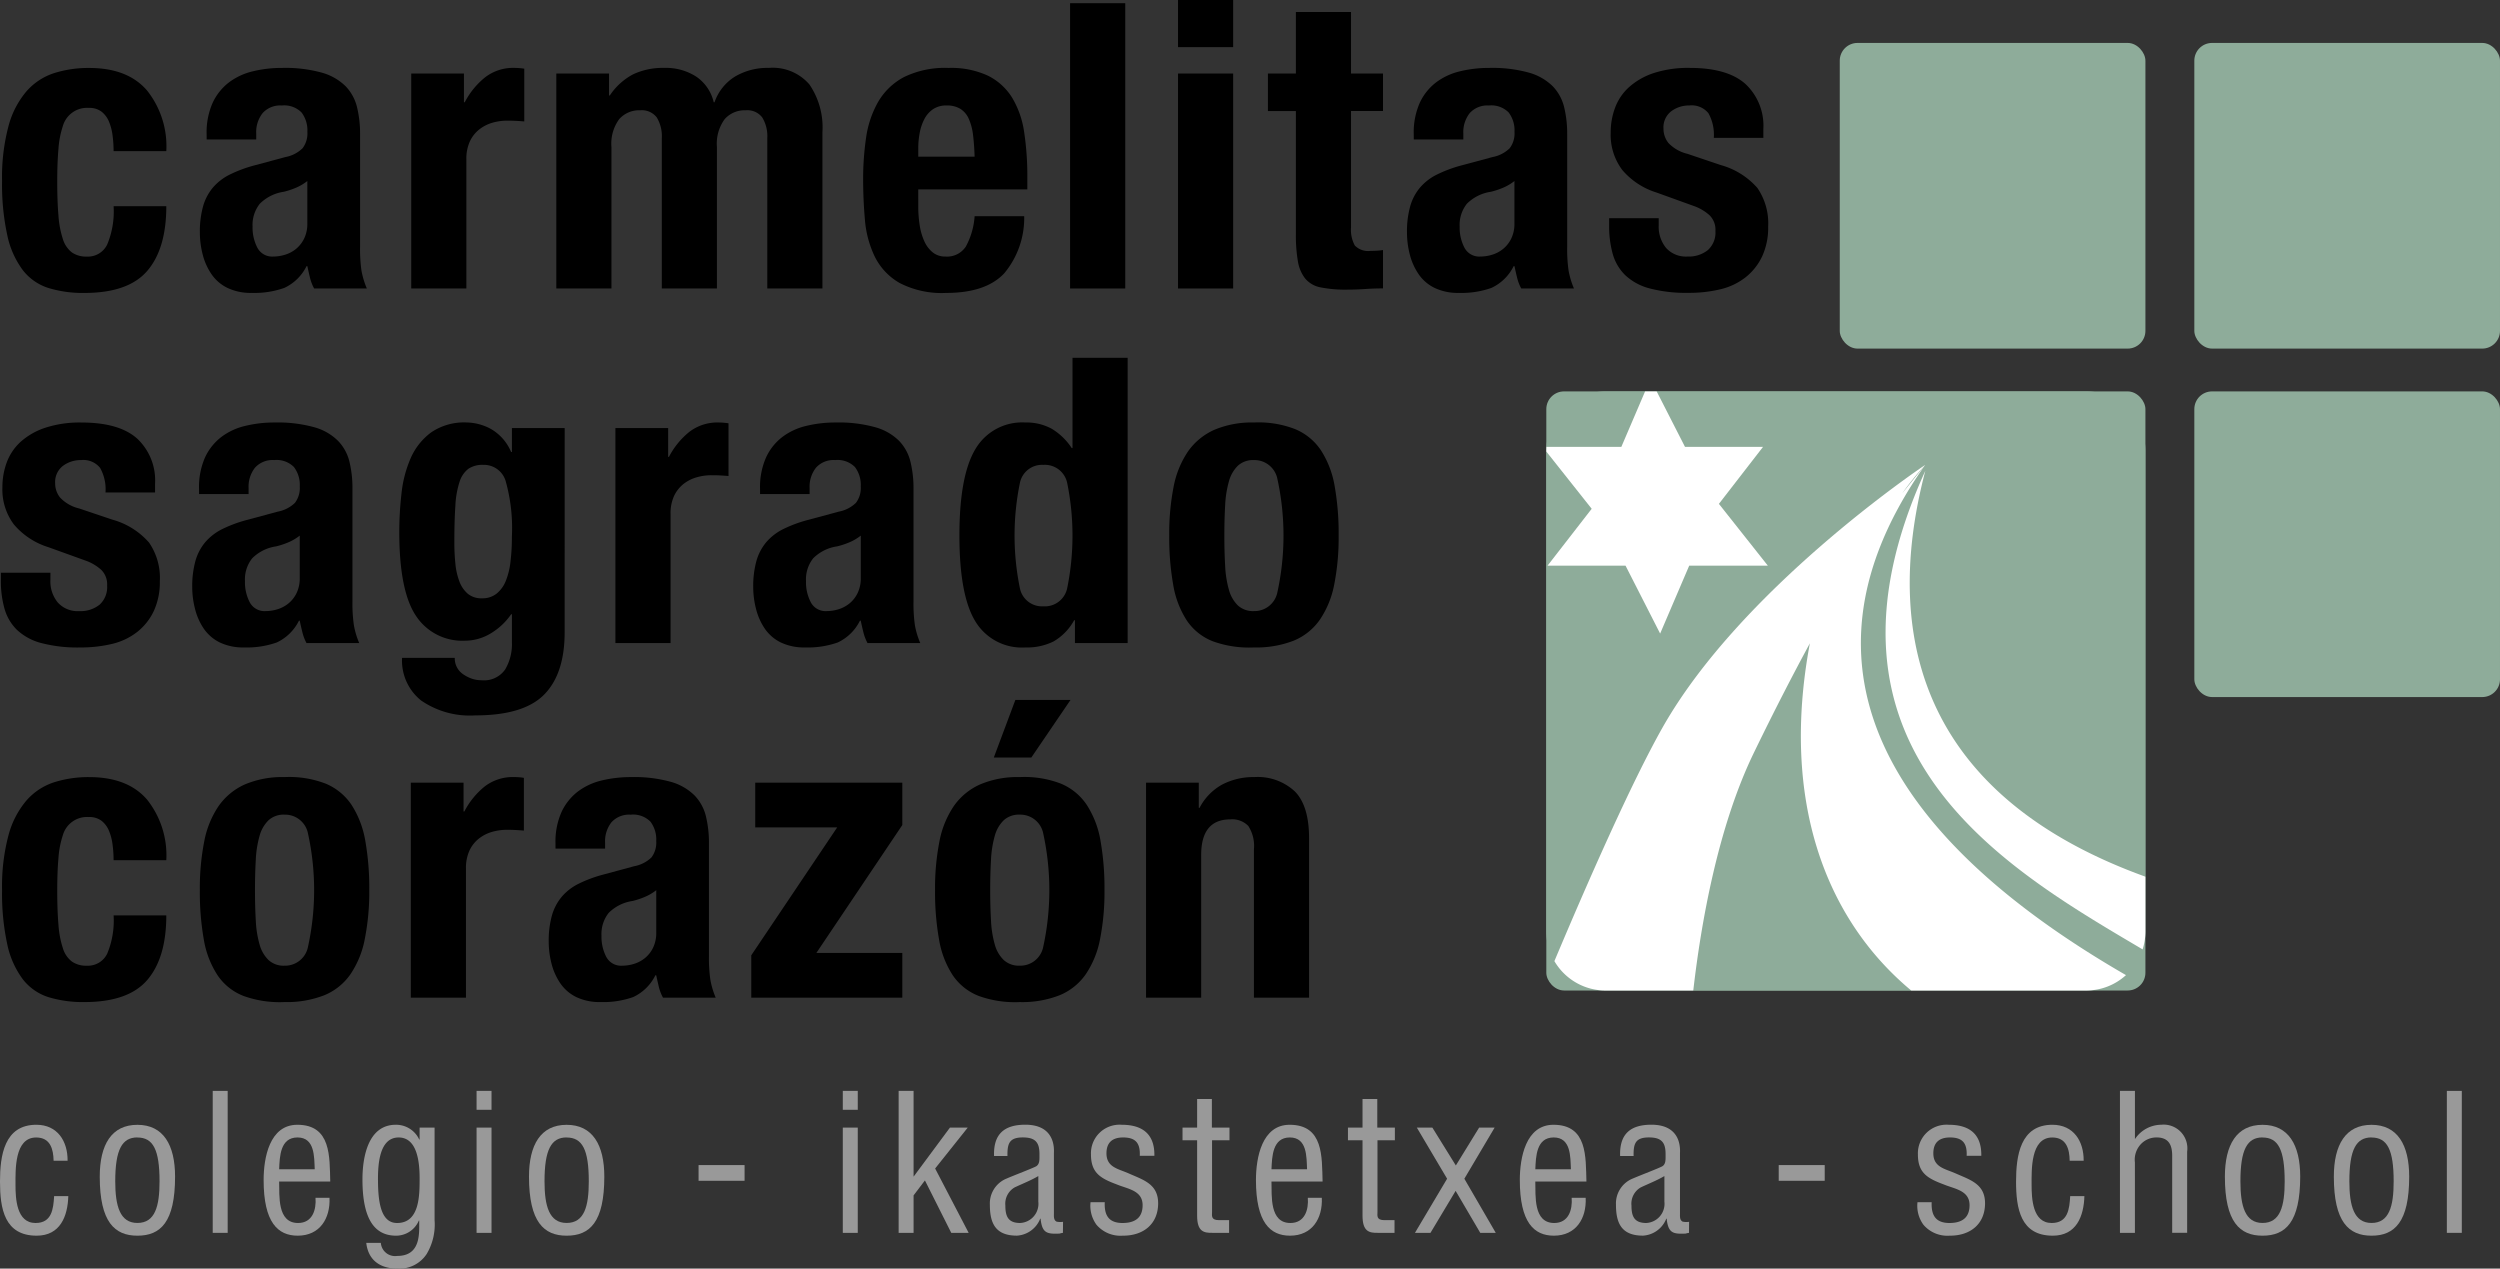 <svg xmlns="http://www.w3.org/2000/svg" width="279.858" height="142.014" viewBox="0 0 279.858 142.014">
  <rect x="0" y="0" width="279.858" height="142.014" fill="#333333" stroke="none"/>
  <g id="Grupo_2467" data-name="Grupo 2467" transform="translate(-1344.059 -713)">
    <rect id="Rectángulo_2477" data-name="Rectángulo 2477" width="67.066" height="67.066" rx="1.987" transform="translate(1517.158 756.814)" fill="#8eac9a"/>
    <g id="Grupo_2463" data-name="Grupo 2463" transform="translate(1344.153 713)">
      <path id="Trazado_79" data-name="Trazado 79" d="M1356.5,722.835a6.028,6.028,0,0,0-.4-1.544,2.763,2.763,0,0,0-.829-1.116,2.238,2.238,0,0,0-1.43-.424,2.811,2.811,0,0,0-2.907,2.036,10.314,10.314,0,0,0-.491,2.55q-.136,1.539-.137,3.643c0,1.494.046,2.767.137,3.827a10.832,10.832,0,0,0,.491,2.617,2.98,2.98,0,0,0,1.006,1.5,2.781,2.781,0,0,0,1.678.471,2.4,2.4,0,0,0,2.279-1.344,9.6,9.6,0,0,0,.719-4.295h5.9q0,4.742-2.122,7.226t-7.045,2.483a13.114,13.114,0,0,1-4.051-.561,5.858,5.858,0,0,1-2.86-2.012,9.971,9.971,0,0,1-1.724-3.894,26.639,26.639,0,0,1-.583-6.059,22.162,22.162,0,0,1,.719-6.149,9.932,9.932,0,0,1,2.012-3.894,6.951,6.951,0,0,1,3.084-2.035,12.7,12.7,0,0,1,3.938-.581q4.295,0,6.463,2.507a10.026,10.026,0,0,1,2.169,6.8h-5.9A13.666,13.666,0,0,0,1356.5,722.835Z" transform="translate(-1343.993 -707.672)"/>
      <path id="Trazado_80" data-name="Trazado 80" d="M1351.511,722.7a8.146,8.146,0,0,1,.672-3.512,6.146,6.146,0,0,1,1.811-2.279,7.212,7.212,0,0,1,2.684-1.253,13.686,13.686,0,0,1,3.288-.381,15.255,15.255,0,0,1,4.472.538,6.123,6.123,0,0,1,2.64,1.521,5.112,5.112,0,0,1,1.273,2.35,12.407,12.407,0,0,1,.338,2.974v12.656a17.24,17.24,0,0,0,.153,2.64,9.456,9.456,0,0,0,.605,2.012h-5.9a4.965,4.965,0,0,1-.471-1.23q-.155-.646-.29-1.273h-.09a5.23,5.23,0,0,1-2.484,2.436,9.958,9.958,0,0,1-3.643.561,6.029,6.029,0,0,1-2.73-.561,4.6,4.6,0,0,1-1.789-1.544,6.942,6.942,0,0,1-.985-2.213,9.917,9.917,0,0,1-.31-2.436,10.532,10.532,0,0,1,.357-2.931,5.623,5.623,0,0,1,1.1-2.1,5.958,5.958,0,0,1,1.878-1.454,14.718,14.718,0,0,1,2.751-1.029l3.489-.939a3.718,3.718,0,0,0,1.921-.986,2.735,2.735,0,0,0,.539-1.831,3.307,3.307,0,0,0-.649-2.169,2.725,2.725,0,0,0-2.216-.785,2.639,2.639,0,0,0-2.145.852,3.416,3.416,0,0,0-.716,2.279v.672h-5.548Zm9.933,6.016a8.481,8.481,0,0,1-1.3.424,4.769,4.769,0,0,0-2.683,1.344,3.8,3.8,0,0,0-.806,2.55,4.876,4.876,0,0,0,.538,2.37,1.87,1.87,0,0,0,1.787.986,4.445,4.445,0,0,0,1.3-.2,3.613,3.613,0,0,0,1.23-.648,3.451,3.451,0,0,0,.916-1.163,3.769,3.769,0,0,0,.358-1.7v-4.743A5.6,5.6,0,0,1,1361.444,728.717Z" transform="translate(-1328.475 -707.672)"/>
      <path id="Trazado_81" data-name="Trazado 81" d="M1363.735,715.9v3.219h.091a8.736,8.736,0,0,1,2.282-2.794,5.12,5.12,0,0,1,3.265-1.053c.177,0,.365.01.558.023s.381.037.558.067v5.905c-.328-.03-.649-.053-.959-.067s-.636-.023-.963-.023a5.952,5.952,0,0,0-1.611.224,4.292,4.292,0,0,0-1.477.739,3.68,3.68,0,0,0-1.073,1.34,4.642,4.642,0,0,0-.4,2.035v14.448h-6.173V715.9Z" transform="translate(-1311.893 -707.672)"/>
      <path id="Trazado_82" data-name="Trazado 82" d="M1368.6,715.9v2.46h.087a7.124,7.124,0,0,1,2.617-2.373,7.812,7.812,0,0,1,3.469-.715,6.282,6.282,0,0,1,3.6.986,4.77,4.77,0,0,1,1.945,2.861h.09a5.488,5.488,0,0,1,2.307-2.884,7.134,7.134,0,0,1,3.776-.962,5.406,5.406,0,0,1,4.542,1.858,8.507,8.507,0,0,1,1.454,5.344v17.489h-6.172V723.149a4.044,4.044,0,0,0-.562-2.326,2.09,2.09,0,0,0-1.854-.805,2.983,2.983,0,0,0-2.35.986,4.64,4.64,0,0,0-.872,3.128v15.835h-6.17V723.149a4.047,4.047,0,0,0-.561-2.326,2.1,2.1,0,0,0-1.855-.805,2.974,2.974,0,0,0-2.349.986,4.637,4.637,0,0,0-.873,3.128v15.835h-6.172V715.9Z" transform="translate(-1300.516 -707.672)"/>
      <path id="Trazado_83" data-name="Trazado 83" d="M1379.143,730.8a13.257,13.257,0,0,0,.157,2.079,6.693,6.693,0,0,0,.515,1.788,3.358,3.358,0,0,0,.939,1.253,2.2,2.2,0,0,0,1.431.471,2.511,2.511,0,0,0,2.283-1.12,8.27,8.27,0,0,0,.982-3.4H1391a9.658,9.658,0,0,1-2.237,6.4q-2.06,2.19-6.486,2.192a10.265,10.265,0,0,1-5.233-1.119,6.941,6.941,0,0,1-2.774-2.951,11.677,11.677,0,0,1-1.1-4.118q-.2-2.281-.2-4.562a31.811,31.811,0,0,1,.334-4.652,11.291,11.291,0,0,1,1.344-3.981,7.3,7.3,0,0,1,2.884-2.774,10.45,10.45,0,0,1,5.01-1.029,9.742,9.742,0,0,1,4.408.872,6.666,6.666,0,0,1,2.7,2.459,10.329,10.329,0,0,1,1.344,3.847,32.532,32.532,0,0,1,.357,5.033v1.387h-12.211Zm6.129-8.031a6.256,6.256,0,0,0-.472-1.788,2.5,2.5,0,0,0-.939-1.12,2.838,2.838,0,0,0-1.541-.381,2.608,2.608,0,0,0-1.543.428,3,3,0,0,0-.963,1.116,5.5,5.5,0,0,0-.515,1.544,9.194,9.194,0,0,0-.157,1.7v.943h6.307C1385.419,724.281,1385.359,723.47,1385.272,722.768Z" transform="translate(-1276.442 -707.672)"/>
      <path id="Trazado_84" data-name="Trazado 84" d="M1386.076,713.107v31.937H1379.9V713.107Z" transform="translate(-1260.205 -712.749)"/>
      <path id="Trazado_85" data-name="Trazado 85" d="M1389.69,713v5.277h-6.173V713Zm0,8.232v24.063h-6.173V721.232Z" transform="translate(-1251.74 -713)"/>
      <path id="Trazado_86" data-name="Trazado 86" d="M1395.832,713.4v6.888h3.58v4.2h-3.58v13.018a3.669,3.669,0,0,0,.424,2.035,2.067,2.067,0,0,0,1.768.6c.238,0,.475-.006.715-.02s.461-.037.673-.07v4.294c-.688,0-1.351.023-1.993.067s-1.32.07-2.035.07a14.314,14.314,0,0,1-2.93-.247,2.969,2.969,0,0,1-1.744-.986,4.218,4.218,0,0,1-.826-1.945,17.019,17.019,0,0,1-.224-3.041V724.494h-3.132v-4.2h3.132V713.4Z" transform="translate(-1244.688 -712.059)"/>
      <path id="Trazado_87" data-name="Trazado 87" d="M1391.944,722.7a8.154,8.154,0,0,1,.671-3.512,6.122,6.122,0,0,1,1.812-2.279,7.22,7.22,0,0,1,2.683-1.253,13.7,13.7,0,0,1,3.289-.381,15.258,15.258,0,0,1,4.471.538,6.144,6.144,0,0,1,2.64,1.521,5.116,5.116,0,0,1,1.274,2.35,12.427,12.427,0,0,1,.337,2.974v12.656a17.11,17.11,0,0,0,.154,2.64,9.366,9.366,0,0,0,.605,2.012h-5.9a4.945,4.945,0,0,1-.471-1.23q-.156-.646-.291-1.273h-.09a5.228,5.228,0,0,1-2.483,2.436,9.964,9.964,0,0,1-3.646.561,6.026,6.026,0,0,1-2.727-.561,4.6,4.6,0,0,1-1.788-1.544,6.918,6.918,0,0,1-.986-2.213,9.912,9.912,0,0,1-.311-2.436,10.5,10.5,0,0,1,.357-2.931,5.607,5.607,0,0,1,1.1-2.1,5.949,5.949,0,0,1,1.878-1.454,14.738,14.738,0,0,1,2.751-1.029l3.489-.939a3.717,3.717,0,0,0,1.922-.986,2.735,2.735,0,0,0,.538-1.831,3.305,3.305,0,0,0-.649-2.169,2.727,2.727,0,0,0-2.216-.785,2.647,2.647,0,0,0-2.146.852,3.42,3.42,0,0,0-.715,2.279v.672h-5.548Zm9.929,6.016a8.292,8.292,0,0,1-1.3.424,4.782,4.782,0,0,0-2.684,1.344,3.8,3.8,0,0,0-.805,2.55,4.88,4.88,0,0,0,.538,2.37,1.871,1.871,0,0,0,1.788.986,4.422,4.422,0,0,0,1.3-.2,3.554,3.554,0,0,0,1.23-.648,3.408,3.408,0,0,0,.918-1.163,3.766,3.766,0,0,0,.358-1.7v-4.743A5.535,5.535,0,0,1,1401.874,728.717Z" transform="translate(-1233.779 -707.672)"/>
      <path id="Trazado_88" data-name="Trazado 88" d="M1403.506,732.9a3.741,3.741,0,0,0,.825,2.526,2.982,2.982,0,0,0,2.393.963,3.425,3.425,0,0,0,2.282-.719,2.643,2.643,0,0,0,.849-2.145,2.258,2.258,0,0,0-.672-1.768,5.232,5.232,0,0,0-1.564-.959l-4.341-1.568a8.237,8.237,0,0,1-3.847-2.527,6.536,6.536,0,0,1-1.3-4.181,7.863,7.863,0,0,1,.495-2.8,5.863,5.863,0,0,1,1.564-2.3,7.81,7.81,0,0,1,2.75-1.568,12.431,12.431,0,0,1,4.047-.581q4.207,0,6.22,1.791a6.4,6.4,0,0,1,2.013,5.053v.986h-5.546a4.938,4.938,0,0,0-.6-2.754,2.407,2.407,0,0,0-2.126-.872,3.329,3.329,0,0,0-2.036.648,2.278,2.278,0,0,0-.872,1.949,2.553,2.553,0,0,0,.558,1.608,4.311,4.311,0,0,0,2.126,1.21l3.713,1.253a8.441,8.441,0,0,1,4.117,2.57,6.993,6.993,0,0,1,1.206,4.318,7.679,7.679,0,0,1-.671,3.332,6.543,6.543,0,0,1-1.859,2.349,7.248,7.248,0,0,1-2.817,1.34,14.913,14.913,0,0,1-3.6.4,16,16,0,0,1-4.318-.495,6.3,6.3,0,0,1-2.727-1.474,5.359,5.359,0,0,1-1.41-2.393,11.522,11.522,0,0,1-.4-3.155V732.1h5.548Z" transform="translate(-1217.919 -707.672)"/>
      <path id="Trazado_89" data-name="Trazado 89" d="M1349.635,744.775a3.716,3.716,0,0,0,.828,2.527,2.979,2.979,0,0,0,2.394.963,3.416,3.416,0,0,0,2.279-.716,2.649,2.649,0,0,0,.848-2.145,2.266,2.266,0,0,0-.668-1.768,5.275,5.275,0,0,0-1.568-.963l-4.338-1.564a8.273,8.273,0,0,1-3.847-2.526,6.517,6.517,0,0,1-1.3-4.184,7.944,7.944,0,0,1,.491-2.794,5.912,5.912,0,0,1,1.564-2.306,7.823,7.823,0,0,1,2.754-1.564,12.406,12.406,0,0,1,4.048-.582q4.2,0,6.216,1.788a6.411,6.411,0,0,1,2.015,5.057v.983h-5.548a4.889,4.889,0,0,0-.605-2.75,2.4,2.4,0,0,0-2.125-.873,3.331,3.331,0,0,0-2.035.648,2.276,2.276,0,0,0-.87,1.945,2.533,2.533,0,0,0,.558,1.611,4.281,4.281,0,0,0,2.126,1.21l3.71,1.25a8.426,8.426,0,0,1,4.117,2.573,6.967,6.967,0,0,1,1.207,4.318,7.692,7.692,0,0,1-.671,3.332,6.542,6.542,0,0,1-1.855,2.346,7.292,7.292,0,0,1-2.817,1.344,15.117,15.117,0,0,1-3.6.4,15.987,15.987,0,0,1-4.315-.491,6.29,6.29,0,0,1-2.73-1.474,5.357,5.357,0,0,1-1.407-2.4,11.328,11.328,0,0,1-.4-3.152v-.852h5.548Z" transform="translate(-1344.087 -679.855)"/>
      <path id="Trazado_90" data-name="Trazado 90" d="M1351.259,734.578a8.191,8.191,0,0,1,.669-3.513,6.142,6.142,0,0,1,1.814-2.283,7.129,7.129,0,0,1,2.684-1.25,13.653,13.653,0,0,1,3.285-.381,15.288,15.288,0,0,1,4.475.538,6.041,6.041,0,0,1,2.637,1.521,5.079,5.079,0,0,1,1.277,2.346,12.448,12.448,0,0,1,.333,2.974v12.66a17.032,17.032,0,0,0,.158,2.64,9.072,9.072,0,0,0,.6,2.012h-5.9a5.033,5.033,0,0,1-.468-1.23q-.16-.647-.291-1.274h-.09a5.259,5.259,0,0,1-2.483,2.437,10.074,10.074,0,0,1-3.647.558,6.082,6.082,0,0,1-2.727-.558,4.667,4.667,0,0,1-1.792-1.544,6.887,6.887,0,0,1-.982-2.212,9.8,9.8,0,0,1-.314-2.44,10.6,10.6,0,0,1,.357-2.928,5.629,5.629,0,0,1,1.1-2.1,6.051,6.051,0,0,1,1.878-1.457,15.076,15.076,0,0,1,2.751-1.026l3.489-.939a3.744,3.744,0,0,0,1.925-.986,2.75,2.75,0,0,0,.538-1.835,3.3,3.3,0,0,0-.65-2.169,2.734,2.734,0,0,0-2.214-.782,2.646,2.646,0,0,0-2.148.852,3.433,3.433,0,0,0-.716,2.279v.672h-5.545Zm9.93,6.016a8.813,8.813,0,0,1-1.3.424,4.746,4.746,0,0,0-2.684,1.34,3.791,3.791,0,0,0-.805,2.553,4.883,4.883,0,0,0,.535,2.369,1.882,1.882,0,0,0,1.791.983,4.531,4.531,0,0,0,1.3-.2,3.632,3.632,0,0,0,1.23-.648,3.415,3.415,0,0,0,.919-1.163,3.773,3.773,0,0,0,.357-1.7v-4.739A5.542,5.542,0,0,1,1361.189,740.594Z" transform="translate(-1329.072 -679.855)"/>
      <path id="Trazado_91" data-name="Trazado 91" d="M1375.949,750.637q0,4.652-2.3,6.978t-7.716,2.323a9.588,9.588,0,0,1-6.059-1.674,5.72,5.72,0,0,1-2.125-4.766h5.9a2.139,2.139,0,0,0,.939,1.835,4.018,4.018,0,0,0,.962.491,3.293,3.293,0,0,0,1.1.18,2.879,2.879,0,0,0,2.64-1.206,5.559,5.559,0,0,0,.758-3v-3.178h-.09a7.347,7.347,0,0,1-2.3,2.149,5.526,5.526,0,0,1-2.841.805,6.2,6.2,0,0,1-5.525-2.8q-1.855-2.792-1.854-9.371a37.9,37.9,0,0,1,.247-4.294,13.325,13.325,0,0,1,1.026-3.957,7.152,7.152,0,0,1,2.283-2.884,6.539,6.539,0,0,1,4-1.12,5.879,5.879,0,0,1,2.683.716,5.351,5.351,0,0,1,2.28,2.593h.09v-2.684h5.906Zm-12.232-7.7a7.593,7.593,0,0,0,.444,1.992,3.365,3.365,0,0,0,.939,1.387,2.363,2.363,0,0,0,1.588.515,2.537,2.537,0,0,0,1.634-.515,3.512,3.512,0,0,0,1.03-1.407,8.09,8.09,0,0,0,.534-2.172,22.374,22.374,0,0,0,.157-2.794,19.573,19.573,0,0,0-.691-6.219,2.537,2.537,0,0,0-2.527-1.831,2.8,2.8,0,0,0-1.658.445,2.948,2.948,0,0,0-.982,1.457,10.131,10.131,0,0,0-.468,2.684q-.116,1.674-.114,4.09A22.963,22.963,0,0,0,1363.717,742.94Z" transform="translate(-1312.835 -679.855)"/>
      <path id="Trazado_92" data-name="Trazado 92" d="M1370.578,727.777V731h.087a8.805,8.805,0,0,1,2.283-2.8,5.146,5.146,0,0,1,3.265-1.05c.177,0,.365.007.559.024s.381.036.561.067v5.9c-.331-.027-.651-.05-.963-.067s-.635-.02-.962-.02a5.954,5.954,0,0,0-1.611.224,4.3,4.3,0,0,0-1.477.735,3.768,3.768,0,0,0-1.073,1.344,4.639,4.639,0,0,0-.4,2.035v14.448h-6.174V727.777Z" transform="translate(-1295.876 -679.855)"/>
      <path id="Trazado_93" data-name="Trazado 93" d="M1370.051,734.578a8.135,8.135,0,0,1,.672-3.513,6.083,6.083,0,0,1,1.812-2.283,7.123,7.123,0,0,1,2.683-1.25,13.688,13.688,0,0,1,3.285-.381,15.263,15.263,0,0,1,4.476.538,6.075,6.075,0,0,1,2.64,1.521,5.1,5.1,0,0,1,1.273,2.346,12.411,12.411,0,0,1,.338,2.974v12.66a17.3,17.3,0,0,0,.153,2.64,9.058,9.058,0,0,0,.605,2.012h-5.906a5.179,5.179,0,0,1-.468-1.23q-.161-.647-.291-1.274h-.091a5.261,5.261,0,0,1-2.483,2.437,10.074,10.074,0,0,1-3.646.558,6.08,6.08,0,0,1-2.727-.558,4.658,4.658,0,0,1-1.791-1.544,6.914,6.914,0,0,1-.983-2.212,9.79,9.79,0,0,1-.315-2.44,10.6,10.6,0,0,1,.358-2.928,5.679,5.679,0,0,1,1.1-2.1,6.069,6.069,0,0,1,1.878-1.457,15.077,15.077,0,0,1,2.75-1.026l3.493-.939a3.746,3.746,0,0,0,1.921-.986,2.749,2.749,0,0,0,.538-1.835,3.314,3.314,0,0,0-.649-2.169,2.742,2.742,0,0,0-2.216-.782,2.634,2.634,0,0,0-2.145.852,3.418,3.418,0,0,0-.715,2.279v.672h-5.548Zm9.929,6.016a8.829,8.829,0,0,1-1.3.424,4.745,4.745,0,0,0-2.684,1.34,3.793,3.793,0,0,0-.8,2.553,4.843,4.843,0,0,0,.538,2.369,1.873,1.873,0,0,0,1.787.983,4.531,4.531,0,0,0,1.3-.2,3.63,3.63,0,0,0,1.23-.648,3.413,3.413,0,0,0,.919-1.163,3.789,3.789,0,0,0,.358-1.7v-4.739A5.54,5.54,0,0,1,1379.981,740.594Z" transform="translate(-1285.063 -679.855)"/>
      <path id="Trazado_94" data-name="Trazado 94" d="M1389.035,754.371a6.159,6.159,0,0,1-2.305,2.369,6.688,6.688,0,0,1-3.152.672,6.09,6.09,0,0,1-5.591-2.908q-1.79-2.908-1.792-9.615t1.792-9.686a6.057,6.057,0,0,1,5.591-2.974,5.847,5.847,0,0,1,2.974.715,7.041,7.041,0,0,1,2.216,2.149h.087v-10.11h6.173V756.92h-5.9v-2.55Zm-6.062-3.556a2.525,2.525,0,0,0,2.616,1.992,2.554,2.554,0,0,0,2.663-1.992,29.5,29.5,0,0,0,0-11.854,2.551,2.551,0,0,0-2.663-1.989,2.522,2.522,0,0,0-2.616,1.989,29.331,29.331,0,0,0,0,11.854Z" transform="translate(-1268.889 -684.933)"/>
      <path id="Trazado_95" data-name="Trazado 95" d="M1383.713,734.356a10.591,10.591,0,0,1,1.611-3.961,7.175,7.175,0,0,1,2.932-2.416,10.734,10.734,0,0,1,4.451-.826,11.3,11.3,0,0,1,4.606.739,6.45,6.45,0,0,1,2.907,2.393,10.667,10.667,0,0,1,1.521,3.98,30.284,30.284,0,0,1,.448,5.548,27.09,27.09,0,0,1-.491,5.457,10.524,10.524,0,0,1-1.611,3.957,6.657,6.657,0,0,1-2.93,2.349,11.545,11.545,0,0,1-4.448.759,11.916,11.916,0,0,1-4.609-.692,6.234,6.234,0,0,1-2.907-2.326,10.488,10.488,0,0,1-1.521-3.98,30.485,30.485,0,0,1-.447-5.524A27.106,27.106,0,0,1,1383.713,734.356Zm5.772,8.856a11.776,11.776,0,0,0,.425,2.684,3.866,3.866,0,0,0,1.006,1.744,2.516,2.516,0,0,0,1.791.625,2.616,2.616,0,0,0,2.594-1.968,29.747,29.747,0,0,0,0-12.971,2.62,2.62,0,0,0-2.594-1.968,2.532,2.532,0,0,0-1.791.625,3.868,3.868,0,0,0-1.006,1.745,11.8,11.8,0,0,0-.425,2.687q-.09,1.564-.09,3.4T1389.485,743.212Z" transform="translate(-1252.431 -679.857)"/>
      <path id="Trazado_96" data-name="Trazado 96" d="M1356.5,746.589a5.958,5.958,0,0,0-.4-1.544,2.776,2.776,0,0,0-.829-1.12,2.257,2.257,0,0,0-1.43-.424,2.811,2.811,0,0,0-2.907,2.035,10.356,10.356,0,0,0-.491,2.55q-.136,1.543-.137,3.646c0,1.49.046,2.767.137,3.823a10.8,10.8,0,0,0,.491,2.617,2.948,2.948,0,0,0,1.006,1.5,2.779,2.779,0,0,0,1.678.471,2.4,2.4,0,0,0,2.279-1.34,9.606,9.606,0,0,0,.719-4.295h5.9q0,4.738-2.122,7.222t-7.045,2.483a13.228,13.228,0,0,1-4.051-.558,5.885,5.885,0,0,1-2.86-2.015,9.977,9.977,0,0,1-1.724-3.89,26.679,26.679,0,0,1-.583-6.063,22.18,22.18,0,0,1,.719-6.149,9.93,9.93,0,0,1,2.012-3.89,6.95,6.95,0,0,1,3.084-2.036,12.706,12.706,0,0,1,3.938-.581q4.295,0,6.463,2.5a10.03,10.03,0,0,1,2.169,6.8h-5.9A13.6,13.6,0,0,0,1356.5,746.589Z" transform="translate(-1343.993 -652.039)"/>
      <path id="Trazado_97" data-name="Trazado 97" d="M1351.244,746.229a10.523,10.523,0,0,1,1.61-3.957,7.141,7.141,0,0,1,2.928-2.416,10.7,10.7,0,0,1,4.451-.825,11.33,11.33,0,0,1,4.609.735,6.48,6.48,0,0,1,2.908,2.4,10.733,10.733,0,0,1,1.521,3.98,30.36,30.36,0,0,1,.448,5.544,27.042,27.042,0,0,1-.5,5.457,10.518,10.518,0,0,1-1.611,3.96,6.644,6.644,0,0,1-2.927,2.346,11.518,11.518,0,0,1-4.452.762,11.917,11.917,0,0,1-4.608-.692,6.228,6.228,0,0,1-2.9-2.329,10.443,10.443,0,0,1-1.525-3.98,30.446,30.446,0,0,1-.444-5.525A27.109,27.109,0,0,1,1351.244,746.229Zm5.771,8.857a11.686,11.686,0,0,0,.425,2.687,3.81,3.81,0,0,0,1.006,1.742,2.494,2.494,0,0,0,1.788.628,2.611,2.611,0,0,0,2.593-1.969,29.618,29.618,0,0,0,0-12.971,2.61,2.61,0,0,0-2.593-1.968,2.506,2.506,0,0,0-1.788.625,3.836,3.836,0,0,0-1.006,1.744,11.691,11.691,0,0,0-.425,2.684c-.06,1.046-.09,2.176-.09,3.4S1356.955,754.043,1357.015,755.086Z" transform="translate(-1328.475 -652.041)"/>
      <path id="Trazado_98" data-name="Trazado 98" d="M1363.724,739.654v3.222h.09a8.8,8.8,0,0,1,2.279-2.8,5.151,5.151,0,0,1,3.265-1.05c.181,0,.368.007.562.02s.381.04.558.067v5.906c-.328-.03-.649-.05-.963-.067s-.632-.023-.96-.023a6.072,6.072,0,0,0-1.611.224,4.354,4.354,0,0,0-1.477.739,3.7,3.7,0,0,0-1.073,1.343,4.652,4.652,0,0,0-.4,2.036V763.72h-6.176V739.654Z" transform="translate(-1311.926 -652.039)"/>
      <path id="Trazado_99" data-name="Trazado 99" d="M1363.2,746.452a8.138,8.138,0,0,1,.672-3.509,6.18,6.18,0,0,1,1.812-2.282,7.209,7.209,0,0,1,2.683-1.253,13.858,13.858,0,0,1,3.289-.378,15.259,15.259,0,0,1,4.472.535,6.116,6.116,0,0,1,2.64,1.52,5.1,5.1,0,0,1,1.276,2.35,12.583,12.583,0,0,1,.334,2.974v12.66a17.117,17.117,0,0,0,.157,2.637,9.158,9.158,0,0,0,.6,2.015h-5.9a5.015,5.015,0,0,1-.472-1.23c-.1-.435-.2-.859-.291-1.277h-.09a5.241,5.241,0,0,1-2.484,2.44,10.025,10.025,0,0,1-3.643.558,6.076,6.076,0,0,1-2.73-.558,4.649,4.649,0,0,1-1.788-1.544,6.95,6.95,0,0,1-.986-2.216,9.93,9.93,0,0,1-.31-2.436,10.511,10.511,0,0,1,.358-2.931,5.663,5.663,0,0,1,1.1-2.1,5.959,5.959,0,0,1,1.878-1.454,14.76,14.76,0,0,1,2.751-1.026l3.489-.943a3.742,3.742,0,0,0,1.925-.982,2.75,2.75,0,0,0,.535-1.835,3.312,3.312,0,0,0-.648-2.169,2.731,2.731,0,0,0-2.212-.782,2.66,2.66,0,0,0-2.15.849,3.427,3.427,0,0,0-.715,2.282v.669H1363.2Zm9.933,6.019a8.831,8.831,0,0,1-1.3.425,4.753,4.753,0,0,0-2.684,1.34,3.805,3.805,0,0,0-.8,2.55,4.877,4.877,0,0,0,.535,2.37,1.875,1.875,0,0,0,1.792.986,4.532,4.532,0,0,0,1.3-.2,3.664,3.664,0,0,0,1.23-.648,3.417,3.417,0,0,0,.916-1.163,3.793,3.793,0,0,0,.358-1.7v-4.742A5.512,5.512,0,0,1,1373.128,752.471Z" transform="translate(-1301.11 -652.039)"/>
      <path id="Trazado_100" data-name="Trazado 100" d="M1378.838,744.226h-9.171v-5.01h16.463v4.742l-9.618,14.314h9.618v5.01h-16.907V758.54Z" transform="translate(-1285.217 -651.601)"/>
      <path id="Trazado_101" data-name="Trazado 101" d="M1375.87,752.279a10.57,10.57,0,0,1,1.611-3.956,7.12,7.12,0,0,1,2.931-2.417,10.693,10.693,0,0,1,4.452-.825,11.319,11.319,0,0,1,4.606.735,6.462,6.462,0,0,1,2.907,2.4,10.674,10.674,0,0,1,1.521,3.98,30.333,30.333,0,0,1,.447,5.545,27.071,27.071,0,0,1-.491,5.457,10.538,10.538,0,0,1-1.61,3.961,6.631,6.631,0,0,1-2.931,2.346,11.477,11.477,0,0,1-4.448.762,11.918,11.918,0,0,1-4.609-.692,6.24,6.24,0,0,1-2.908-2.329,10.441,10.441,0,0,1-1.521-3.98,30.338,30.338,0,0,1-.448-5.524A27.109,27.109,0,0,1,1375.87,752.279Zm5.772,8.857a11.782,11.782,0,0,0,.424,2.687,3.806,3.806,0,0,0,1.006,1.741,2.512,2.512,0,0,0,1.792.628,2.614,2.614,0,0,0,2.594-1.969,29.756,29.756,0,0,0,0-12.971,2.614,2.614,0,0,0-2.594-1.968,2.524,2.524,0,0,0-1.792.625,3.833,3.833,0,0,0-1.006,1.744,11.782,11.782,0,0,0-.424,2.684c-.06,1.046-.091,2.176-.091,3.4S1381.582,760.093,1381.642,761.136Zm8.9-24.691-4.385,6.444h-4.2l2.412-6.444Z" transform="translate(-1270.8 -658.091)"/>
      <path id="Trazado_102" data-name="Trazado 102" d="M1388.351,739.654v2.817h.087a6.282,6.282,0,0,1,2.55-2.617,7.563,7.563,0,0,1,3.58-.826,6.091,6.091,0,0,1,4.542,1.611q1.584,1.609,1.587,5.23v17.85h-6.173v-16.6a4.124,4.124,0,0,0-.628-2.617,2.5,2.5,0,0,0-2.012-.739q-3.264,0-3.265,3.983V763.72h-6.173V739.654Z" transform="translate(-1254.249 -652.039)"/>
    </g>
    <g id="Grupo_2464" data-name="Grupo 2464" transform="translate(1344.059 835.118)">
      <path id="Trazado_103" data-name="Trazado 103" d="M1345.794,757.392c0,1.544.107,4.278,2.245,4.278,1.825,0,1.992-1.568,2.079-3.008h1.587c-.064,2.266-.913,4.428-3.539,4.428-3.6,0-4.108-3.008-4.108-6.059,0-2.881.465-6.357,4.068-6.357,2.372,0,3.516,1.841,3.5,4.024h-1.567c-.024-1.29-.361-2.6-1.952-2.6C1345.667,752.1,1345.794,755.718,1345.794,757.392Z" transform="translate(-1344.059 -746.882)" fill="#999"/>
      <path id="Trazado_104" data-name="Trazado 104" d="M1351.614,763.091c-2.542,0-4.214-1.524-4.214-6.611,0-3.559,1.31-5.8,4.214-5.8s4.218,2.246,4.218,5.8C1355.832,761.587,1354.2,763.091,1351.614,763.091Zm0-11c-1.714,0-2.479,1.357-2.479,4.916,0,2.774.532,4.659,2.479,4.659,1.992,0,2.48-1.885,2.48-4.659C1354.094,753.452,1353.371,752.1,1351.614,752.1Z" transform="translate(-1336.234 -746.882)" fill="#999"/>
      <path id="Trazado_105" data-name="Trazado 105" d="M1351.184,765.431V749.54h1.675v15.891Z" transform="translate(-1327.372 -749.54)" fill="#999"/>
      <path id="Trazado_106" data-name="Trazado 106" d="M1360.265,758.853c.1,2.309-1.083,4.237-3.559,4.237-2.226,0-3.816-1.484-3.816-6.229,0-2.48.658-6.186,3.773-6.186,3.813,0,3.6,3.6,3.686,6.357h-5.721c.043,1.587-.231,4.638,2.118,4.638,1.611,0,2.055-1.484,1.952-2.817Zm-1.655-3.2c-.062-1.377.024-3.559-1.927-3.559s-1.992,2.159-2.055,3.559Z" transform="translate(-1323.379 -746.882)" fill="#999"/>
      <path id="Trazado_107" data-name="Trazado 107" d="M1362.6,750.993h1.675v10.36a6.439,6.439,0,0,1-.889,3.793,3.647,3.647,0,0,1-3.243,1.631c-1.884,0-3.285-.869-3.515-2.881h1.631a1.6,1.6,0,0,0,1.841,1.46c2.714,0,2.437-2.667,2.459-3.96h-.043a2.77,2.77,0,0,1-2.544,1.694c-2.222,0-3.77-1.547-3.77-6.293,0-2.476.615-6.123,3.73-6.123a2.853,2.853,0,0,1,2.626,1.654h.04Zm-4.658,5.892c0,2.881.484,4.786,2.139,4.786,2.543,0,2.519-3.155,2.519-5.043,0-2.329-.484-4.532-2.349-4.532C1358.021,752.1,1357.937,755.294,1357.937,756.885Z" transform="translate(-1315.627 -746.882)" fill="#999"/>
      <path id="Trazado_108" data-name="Trazado 108" d="M1360.022,751.659V749.54h1.674v2.119Zm0,13.773V753.651h1.674v11.781Z" transform="translate(-1306.673 -749.54)" fill="#999"/>
      <path id="Trazado_109" data-name="Trazado 109" d="M1365.992,763.091c-2.539,0-4.214-1.524-4.214-6.611,0-3.559,1.313-5.8,4.214-5.8s4.218,2.246,4.218,5.8C1370.21,761.587,1368.579,763.091,1365.992,763.091Zm0-11c-1.715,0-2.476,1.357-2.476,4.916,0,2.774.528,4.659,2.476,4.659,1.992,0,2.48-1.885,2.48-4.659C1368.472,753.452,1367.75,752.1,1365.992,752.1Z" transform="translate(-1302.561 -746.882)" fill="#999"/>
      <path id="Trazado_110" data-name="Trazado 110" d="M1367.458,753.783v-1.758h5.15v1.758Z" transform="translate(-1289.258 -743.72)" fill="#999"/>
      <path id="Trazado_111" data-name="Trazado 111" d="M1372.289,751.659V749.54h1.675v2.119Zm0,13.773V753.651h1.675v11.781Z" transform="translate(-1277.943 -749.54)" fill="#999"/>
      <path id="Trazado_112" data-name="Trazado 112" d="M1374.159,765.431V749.54h1.674v9.6l4.067-5.487h1.992l-3.647,4.575,3.754,7.205h-1.948l-2.948-5.869-1.27,1.674v4.194Z" transform="translate(-1273.563 -749.54)" fill="#999"/>
      <path id="Trazado_113" data-name="Trazado 113" d="M1385.393,762.773a2.646,2.646,0,0,0-.381.083c-1.42.064-1.952-.063-2.119-1.67h-.043a2.99,2.99,0,0,1-2.607,1.9c-2.349,0-3.028-1.313-3.028-3.452a3.01,3.01,0,0,1,1.695-2.861c.953-.424,3.326-1.313,3.539-1.483.358-.274.318-.742.318-1.357,0-1.333-.508-1.842-1.865-1.842-1.527,0-1.737.7-1.718,2.076h-1.5c-.084-2.436,1.122-3.5,3.5-3.5,3.5,0,3.2,2.924,3.2,3.2v6.761c0,.294-.041.719.3.889a2.025,2.025,0,0,0,.722.02Zm-2.754-6.357c-.828.488-1.758.849-2.65,1.27a2.106,2.106,0,0,0-1.04,2.035c0,1.186.3,1.948,1.655,1.948a2.152,2.152,0,0,0,2.035-2.393Z" transform="translate(-1266.406 -746.882)" fill="#999"/>
      <path id="Trazado_114" data-name="Trazado 114" d="M1386.1,754.151c.064-1.4-.444-2.056-1.865-2.056-1.186,0-1.865.552-1.865,1.778,0,1.527,1.25,1.717,2.394,2.205,1.693.762,3.391,1.186,3.391,3.389,0,2.246-1.57,3.643-3.984,3.623a3.524,3.524,0,0,1-2.924-1.23,3.606,3.606,0,0,1-.659-2.52h1.591c-.065,1.441.424,2.33,1.992,2.33,1.353,0,2.246-.551,2.246-1.992,0-1.671-1.7-1.821-2.9-2.329-1.822-.678-2.881-1.293-2.881-3.349a3.2,3.2,0,0,1,3.453-3.325c2.333,0,3.689,1.06,3.645,3.476Z" transform="translate(-1258.509 -746.882)" fill="#999"/>
      <path id="Trazado_115" data-name="Trazado 115" d="M1386.954,753.011h1.971v1.42h-1.952v8.031c0,.4-.146.909.786.909h1.123v1.42h-1.845c-1,.02-1.734-.147-1.734-1.928v-8.432h-1.635v-1.42h1.635v-3.2h1.651Z" transform="translate(-1251.293 -748.901)" fill="#999"/>
      <path id="Trazado_116" data-name="Trazado 116" d="M1393.5,758.853c.106,2.309-1.08,4.237-3.559,4.237-2.223,0-3.814-1.484-3.814-6.229,0-2.48.658-6.186,3.773-6.186,3.813,0,3.6,3.6,3.687,6.357h-5.722c.044,1.587-.233,4.638,2.119,4.638,1.611,0,2.055-1.484,1.949-2.817Zm-1.651-3.2c-.063-1.377.02-3.559-1.929-3.559s-1.991,2.159-2.055,3.559Z" transform="translate(-1245.532 -746.882)" fill="#999"/>
      <path id="Trazado_117" data-name="Trazado 117" d="M1392.494,753.011h1.969v1.42h-1.948v8.031c0,.4-.147.909.785.909h1.123v1.42h-1.844c-1,.02-1.738-.147-1.738-1.928v-8.432h-1.631v-1.42h1.631v-3.2h1.654Z" transform="translate(-1238.316 -748.901)" fill="#999"/>
      <path id="Trazado_118" data-name="Trazado 118" d="M1391.667,750.77h1.738l2.627,4.238,2.607-4.238h1.734l-3.388,5.721,3.516,6.06h-1.735l-2.757-4.7-2.817,4.7h-1.738l3.6-6.06Z" transform="translate(-1233.061 -746.659)" fill="#999"/>
      <path id="Trazado_119" data-name="Trazado 119" d="M1402.339,758.853c.107,2.309-1.083,4.237-3.559,4.237-2.226,0-3.814-1.484-3.814-6.229,0-2.48.655-6.186,3.77-6.186,3.813,0,3.6,3.6,3.687,6.357H1396.7c.043,1.587-.231,4.638,2.118,4.638,1.611,0,2.055-1.484,1.952-2.817Zm-1.654-3.2c-.063-1.377.024-3.559-1.928-3.559s-1.992,2.159-2.055,3.559Z" transform="translate(-1224.833 -746.882)" fill="#999"/>
      <path id="Trazado_120" data-name="Trazado 120" d="M1406.364,762.773a2.592,2.592,0,0,0-.381.083c-1.421.064-1.948-.063-2.119-1.67h-.043a2.989,2.989,0,0,1-2.6,1.9c-2.353,0-3.031-1.313-3.031-3.452a3.008,3.008,0,0,1,1.695-2.861c.955-.424,3.325-1.313,3.539-1.483.361-.274.318-.742.318-1.357,0-1.333-.509-1.842-1.865-1.842-1.523,0-1.737.7-1.714,2.076h-1.508c-.083-2.436,1.123-3.5,3.5-3.5,3.5,0,3.2,2.924,3.2,3.2v6.761c0,.294-.043.719.3.889a2.007,2.007,0,0,0,.719.02Zm-2.754-6.357c-.826.488-1.758.849-2.647,1.27a2.1,2.1,0,0,0-1.039,2.035c0,1.186.3,1.948,1.654,1.948a2.152,2.152,0,0,0,2.032-2.393Z" transform="translate(-1217.292 -746.882)" fill="#999"/>
      <path id="Trazado_121" data-name="Trazado 121" d="M1403.638,753.783v-1.758h5.15v1.758Z" transform="translate(-1204.523 -743.72)" fill="#999"/>
      <path id="Trazado_122" data-name="Trazado 122" d="M1413.793,754.151c.064-1.4-.445-2.056-1.865-2.056-1.186,0-1.865.552-1.865,1.778,0,1.527,1.253,1.717,2.4,2.205,1.694.762,3.389,1.186,3.389,3.389,0,2.246-1.568,3.643-3.984,3.623a3.517,3.517,0,0,1-2.92-1.23,3.591,3.591,0,0,1-.659-2.52h1.587c-.06,1.441.425,2.33,1.992,2.33,1.357,0,2.25-.551,2.25-1.992,0-1.671-1.7-1.821-2.9-2.329-1.822-.678-2.882-1.293-2.882-3.349a3.205,3.205,0,0,1,3.453-3.325c2.332,0,3.686,1.06,3.643,3.476Z" transform="translate(-1193.639 -746.882)" fill="#999"/>
      <path id="Trazado_123" data-name="Trazado 123" d="M1413.326,757.392c0,1.544.107,4.278,2.246,4.278,1.822,0,1.992-1.568,2.075-3.008h1.59c-.063,2.266-.911,4.428-3.539,4.428-3.6,0-4.111-3.008-4.111-6.059,0-2.881.465-6.357,4.068-6.357,2.373,0,3.519,1.841,3.5,4.024h-1.567c-.019-1.29-.36-2.6-1.948-2.6C1413.2,752.1,1413.326,755.718,1413.326,757.392Z" transform="translate(-1185.903 -746.882)" fill="#999"/>
      <path id="Trazado_124" data-name="Trazado 124" d="M1416.743,765.431h-1.675V749.54h1.675v5.4a3.569,3.569,0,0,1,2.947-1.611,2.656,2.656,0,0,1,2.9,3.008v9.09h-1.675v-8.622c0-1.23-.4-2.055-1.758-2.055a2.412,2.412,0,0,0-1.654.655,2.544,2.544,0,0,0-.762,2.142Z" transform="translate(-1177.753 -749.54)" fill="#999"/>
      <path id="Trazado_125" data-name="Trazado 125" d="M1422.8,763.091c-2.543,0-4.214-1.524-4.214-6.611,0-3.559,1.313-5.8,4.214-5.8s4.218,2.246,4.218,5.8C1427.013,761.587,1425.382,763.091,1422.8,763.091Zm0-11c-1.714,0-2.476,1.357-2.476,4.916,0,2.774.528,4.659,2.476,4.659,1.992,0,2.48-1.885,2.48-4.659C1425.275,753.452,1424.553,752.1,1422.8,752.1Z" transform="translate(-1169.525 -746.882)" fill="#999"/>
      <path id="Trazado_126" data-name="Trazado 126" d="M1426.45,763.091c-2.543,0-4.217-1.524-4.217-6.611,0-3.559,1.313-5.8,4.217-5.8s4.217,2.246,4.217,5.8C1430.667,761.587,1429.033,763.091,1426.45,763.091Zm0-11c-1.718,0-2.48,1.357-2.48,4.916,0,2.774.531,4.659,2.48,4.659,1.991,0,2.479-1.885,2.479-4.659C1428.929,753.452,1428.207,752.1,1426.45,752.1Z" transform="translate(-1160.975 -746.882)" fill="#999"/>
      <path id="Trazado_127" data-name="Trazado 127" d="M1426.017,765.431V749.54h1.674v15.891Z" transform="translate(-1152.109 -749.54)" fill="#999"/>
    </g>
    <rect id="Rectángulo_2478" data-name="Rectángulo 2478" width="34.217" height="34.217" rx="1.987" transform="translate(1550.007 717.806)" fill="#8eac9a"/>
    <rect id="Rectángulo_2479" data-name="Rectángulo 2479" width="34.217" height="34.217" rx="1.987" transform="translate(1589.699 717.806)" fill="#8eac9a"/>
    <rect id="Rectángulo_2480" data-name="Rectángulo 2480" width="34.217" height="34.217" rx="1.987" transform="translate(1589.699 756.814)" fill="#8eac9a"/>
    <path id="Trazado_128" data-name="Trazado 128" d="M1425.174,773.414h-24.4c.863-7.509,2.75-18.341,6.818-26.689,2.262-4.662,4.344-8.693,6.233-12.175C1410.548,752.075,1415.524,765.379,1425.174,773.414Z" transform="translate(132.834 50.469)" fill="#8eac9a"/>
    <path id="Trazado_129" data-name="Trazado 129" d="M1407.775,731.745a33.038,33.038,0,0,1,2.567-3.172Z" transform="translate(149.226 36.473)" fill="#8eac9a"/>
    <path id="Trazado_130" data-name="Trazado 130" d="M1404.242,732.323h-8.385a6.64,6.64,0,0,1,6.627-6.213h4.418Z" transform="translate(121.313 30.704)" fill="#8eac9a"/>
    <path id="Trazado_131" data-name="Trazado 131" d="M1438.283,735c-14.254,31.268,8.954,44.5,24.324,53.576a6.68,6.68,0,0,1-1.862,2.877c-20.437-11.794-40.926-31-22.482-57.112-.615.4-20.647,13.913-29.406,29.407-3.526,6.25-8.445,17.452-12.1,26.138a6.588,6.588,0,0,1-.906-3.349V732.844l5.08,6.407-4.943,6.37h8.733l3.873,7.6,3.252-7.6h8.806l-5.481-6.918,4.939-6.38h-8.736l-3.172-6.213h48.079a6.637,6.637,0,0,1,6.637,6.637v47.687C1438.792,771.715,1433.137,754.564,1438.283,735Z" transform="translate(121.304 30.704)" fill="#8eac9a"/>
    <path id="Trazado_132" data-name="Trazado 132" d="M1420.655,745.621h-8.806l-3.252,7.6-3.873-7.6h-8.733l4.943-6.37-5.08-6.407v-.1c0-.144.007-.288.014-.424h8.385l2.661-6.213h1.293l3.172,6.213h8.736l-4.939,6.38Z" transform="translate(121.304 30.704)" fill="#fff"/>
    <path id="Trazado_133" data-name="Trazado 133" d="M1460.111,785.685a6.607,6.607,0,0,1-4.461,1.724h-19.581c-9.649-8.034-14.625-21.339-11.346-38.864-1.888,3.482-3.97,7.513-6.233,12.175-4.068,8.349-5.955,19.18-6.818,26.69h-9.812a6.638,6.638,0,0,1-5.735-3.292c3.653-8.686,8.573-19.888,12.1-26.138,8.76-15.494,28.792-29,29.407-29.407a33.087,33.087,0,0,0-2.566,3.172l2.566-3.172C1419.184,754.688,1439.674,773.891,1460.111,785.685Z" transform="translate(121.938 36.473)" fill="#fff"/>
    <path id="Trazado_134" data-name="Trazado 134" d="M1436.306,774.205v6.1a6.724,6.724,0,0,1-.314,2.039c-15.37-9.08-38.577-22.308-24.324-53.576C1406.522,748.334,1412.176,765.485,1436.306,774.205Z" transform="translate(147.919 36.934)" fill="#fff"/>
  </g>
</svg>
